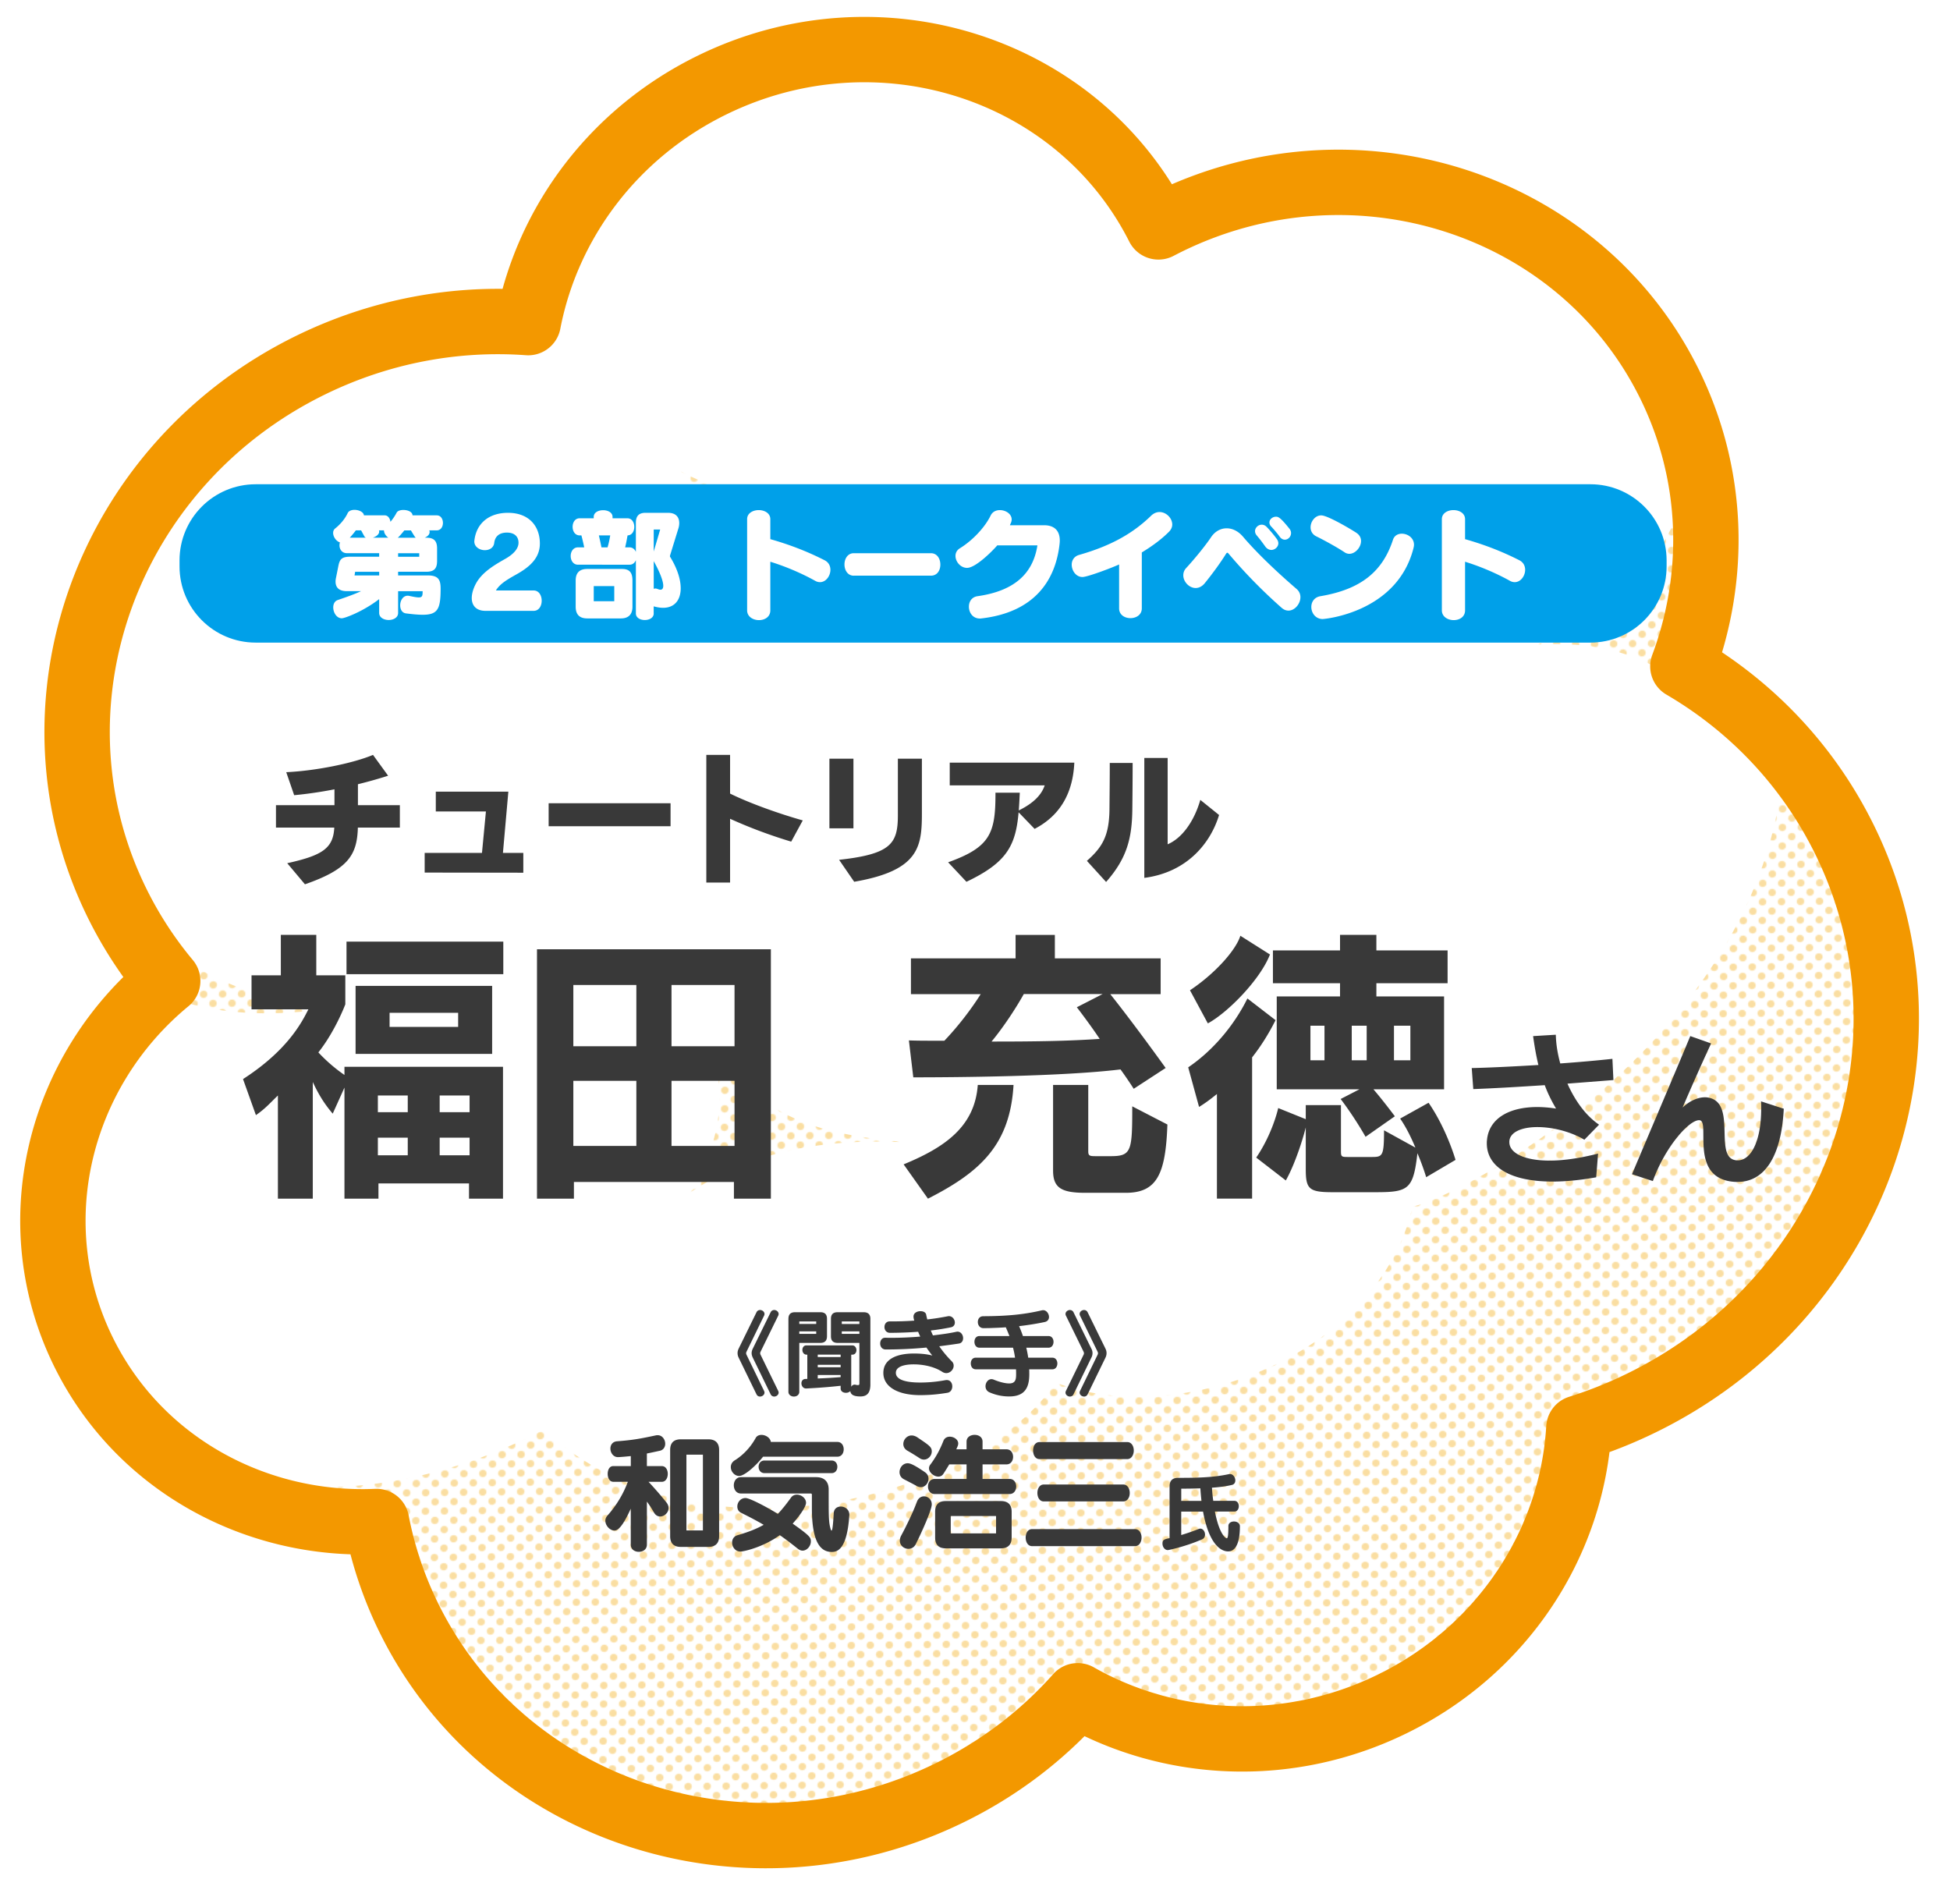 <svg id="_レイヤー_2" data-name="レイヤー 2" xmlns="http://www.w3.org/2000/svg" viewBox="0 0 706.11 689.43"><defs><clipPath id="clippath"><path class="cls-1" d="M32.99 168.03h669.96v521.4H32.99z"/></clipPath><clipPath id="clippath-1"><path class="cls-1" d="M0 0h16v16H0z"/></clipPath><pattern id="Unnamed_Pattern_19" data-name="Unnamed Pattern 19" x="0" y="0" width="16" height="16" patternTransform="matrix(.43 -.005 .005 -.42 -6132.1 -1872.43)" patternUnits="userSpaceOnUse"><path class="cls-1" d="M0 0h16v16H0z"/><g clip-path="url(#clippath-1)"><path d="M3.2 16c0-1.77-1.43-3.2-3.2-3.2s-3.2 1.43-3.2 3.2 1.43 3.2 3.2 3.2 3.2-1.43 3.2-3.2m8-8c0-1.77-1.43-3.2-3.2-3.2S4.8 6.23 4.8 8s1.43 3.2 3.2 3.2 3.2-1.43 3.2-3.2m-8-8c0-1.77-1.43-3.2-3.2-3.2S-3.2-1.77-3.2 0-1.77 3.2 0 3.2 3.2 1.77 3.2 0m16 0c0-1.77-1.43-3.2-3.2-3.2S12.8-1.77 12.8 0s1.43 3.2 3.2 3.2 3.2-1.43 3.2-3.2m0 16c0-1.77-1.43-3.2-3.2-3.2s-3.2 1.43-3.2 3.2 1.43 3.2 3.2 3.2 3.2-1.43 3.2-3.2" fill="#f6be46"/></g></pattern><style>.cls-1{fill:none}.cls-6{fill:#fff}.cls-9{fill:url(#Unnamed_Pattern_19)}</style></defs><g id="_レイヤー_1-2" data-name="レイヤー 1"><path class="cls-6" d="M667.63 303.45c-13.34-26.82-33.85-47.89-58.25-62.16 12.17-32.59 11.45-69.48-5.05-102.65-32.44-65.22-113.59-91.33-181.24-58.31-1.22.6-2.42 1.21-3.61 1.83C390.33 24.39 318.2 1.35 258.02 30.71c-36.2 17.66-59.84 50.28-66.75 86.11-26.11-1.89-53.22 2.92-78.6 15.3C38.35 168.39 6.99 255.86 42.63 327.5a141.34 141.34 0 0018.1 27.71c-39.64 32.65-53.51 88.07-30.31 134.72 20.08 40.37 62.33 62.94 105.93 61.01a137.7 137.7 0 0011.98 35.46c34.97 70.3 122.44 98.45 195.37 62.86 18.29-8.92 33.93-21.01 46.54-35.22 33.37 18.96 75.95 21.48 113.74 3.04 40.73-19.87 65.35-58.93 67.74-100 7.62-2.4 15.16-5.39 22.56-9.01 77.83-37.98 110.67-129.59 73.35-204.62"/><g clip-path="url(#clippath)" opacity=".5"><path class="cls-9" d="M664.89 307.3c-5.32-10.7-11.8-20.46-19.19-29.26-7.35 95.05-111.66 153.34-134.2 158.91-12.52 54.28-84.96 80.7-129.25 63.68-27.27 40.63-127.97 69.69-185.43 17.05-56.36 29.63-117.49 26.3-153.25-.43 22.49 25.44 55.83 39.07 90.05 37.56a137.7 137.7 0 0011.98 35.46c34.97 70.3 122.44 98.45 195.37 62.86 18.29-8.92 33.93-21.01 46.54-35.22 33.37 18.96 75.95 21.48 113.74 3.04 40.73-19.87 65.35-58.93 67.74-100 7.62-2.4 15.16-5.39 22.56-9.01 77.83-37.98 110.67-129.59 73.35-204.62"/><path class="cls-9" d="M257.5 379.06c19.17 27.11 40.66 31.75 71.58 34.65-31.01-1.75-58.96 3.3-82.32 20.33 13.99-16.23 16.83-36.62 10.74-54.98M33.73 317.02a141.34 141.34 0 0024.26 42.03c9.59 5.82 32.07 10.61 61.09 6.06-30.88-3.16-60.05-15.7-85.35-48.1m209.51-148.24c11.06 9.86 22.3 35.33 23.83 53.65 4.39-12.58 28.43-35 48.7-46.36-22.18 4.95-48.29 7.57-72.53-7.29m313.81 64.56c26.07-1.11 37.04 5.35 49.59 11.8 8.81-23.61 10.83-49.47 5.01-74.54-3.88 25.25-21.15 48.71-54.61 62.74"/></g><path d="M667.63 303.45c-13.34-26.82-33.85-47.89-58.25-62.16 12.17-32.59 11.45-69.48-5.05-102.65-32.44-65.22-113.59-91.33-181.24-58.31-1.22.6-2.42 1.21-3.61 1.83C390.33 24.39 318.2 1.35 258.02 30.71c-36.2 17.66-59.84 50.28-66.75 86.11-26.11-1.89-53.22 2.92-78.6 15.3C38.35 168.39 6.99 255.86 42.63 327.5a141.34 141.34 0 0018.1 27.71c-39.64 32.65-53.51 88.07-30.31 134.72 20.08 40.37 62.33 62.94 105.93 61.01a137.7 137.7 0 0011.98 35.46c34.97 70.3 122.44 98.45 195.37 62.86 18.29-8.92 33.93-21.01 46.54-35.22 33.37 18.96 75.95 21.48 113.74 3.04 40.73-19.87 65.35-58.93 67.74-100 7.62-2.4 15.16-5.39 22.56-9.01 77.83-37.98 110.67-129.59 73.35-204.62z" stroke="#f39800" stroke-linecap="round" stroke-linejoin="round" stroke-width="23.67" fill="none"/><path d="M169.83 434.04v-5.52h-32.79v5.52h-12.31v-40.22l-4.25 9.44c-2.97-3.5-4.99-6.69-7.22-11.46v42.24h-12.63v-37.36c-2.76 2.65-4.56 4.78-7.96 7.11L88 390.74c16.13-10.4 21.33-20.59 23.67-25.26H91.08v-12.31h10.61v-14.65h12.84v14.65h10.51v10.51s-3.61 9.66-9.76 17.4c2.87 3.08 5.94 5.73 9.45 8.17v-2.97h57.41v47.76h-12.31zm-44.36-81.29v-11.78h56.78v11.78h-56.78zm3.29 28.86v-24.62h49.45v24.62h-49.45zm18.89 15.07h-10.82v6.05h10.82v-6.05zm0 15.28h-10.82v6.37h10.82v-6.37zm18.25-45.21h-24.83v5.09h24.83v-5.09zm4.14 29.93h-10.83v6.05h10.83v-6.05zm0 15.28h-10.83v6.37h10.83v-6.37zm95.72 22.08v-6.05h-57.94v6.05h-13.37v-90.31h84.69v90.31h-13.37zm-35.33-77.37h-22.82v22.18h22.82v-22.18zm0 34.71h-22.82v23.56h22.82v-23.56zm35.55-34.71h-22.82v22.18h22.82v-22.18zm0 34.71h-22.82v23.56h22.82v-23.56zm61.23 30.24c14.96-6.16 25.79-13.69 26.85-28.76h12.95c-1.27 21.65-11.99 31.52-30.99 41.18l-8.81-12.42zm83.31-27.38s-2.44-3.82-4.78-7c-20.8 2.55-58.9 2.87-75.03 2.87l-1.59-13.37c3.29.11 6.26.11 9.23.11h3.61c4.78-4.99 9.55-11.14 13.16-16.87h-25.26v-12.95h37.89v-8.49h14.22v8.49h38.31v12.95h-18.25c2.65 3.29 9.98 12.73 20.06 26.74l-11.57 7.54zm-39.8-34.28c-3.08 5.52-7.54 12.2-11.67 17.19 17.51 0 27.8-.21 39.16-.96-3.61-5.41-8.28-11.46-8.28-11.46l9.34-4.78h-28.55zm22.18 71.96c-8.7 0-11.57-1.91-11.57-8.07v-30.99h12.74v24.09c0 1.7.74 1.7 2.87 1.7h5.31c7.53 0 7.75-1.91 7.75-18.04l12.73 6.58c-.64 17.83-3.71 24.73-15.07 24.73h-14.75zm47.76 2.12v-37.89c-2.23 1.8-4.35 3.4-6.47 4.67l-3.93-14.33c9.23-6.26 16.77-15.49 21.44-24.94l10.19 7.85c-2.44 4.88-5.31 9.45-8.49 13.48v51.15h-12.74zm-9.76-75.46c8.81-5.84 16.55-14.33 18.25-19.74l10.72 6.79c-3.61 9.23-15.39 21.12-22.5 24.94l-6.47-11.99zm85.54 67.71s-1.06-3.71-3.18-8.7c-1.49 13.16-3.29 14.11-15.18 14.11h-15.49c-8.49 0-9.76-1.06-9.76-8.28v-15.18c-.96 3.93-3.82 13.16-7.22 19.21l-10.72-8.28c6.05-8.91 7.96-17.94 7.96-17.94l9.98 4.03v-5.09h12.74v16.45c0 2.33.11 2.33 2.97 2.33h8.07c4.03 0 4.56-.21 4.56-9.66l11.36 6.26c-1.38-3.29-3.18-7.11-5.52-10.51l10.29-5.73c6.58 9.55 9.76 20.69 9.76 20.69l-10.61 6.26zm-19.1-31.84c3.4 3.93 7.75 9.76 7.75 9.76l-10.61 7.43s-3.71-6.69-9.02-13.69l6.79-3.5h-29.93v-33.64h22.92v-4.78h-24.3v-11.89h24.3v-5.62h13.16v5.62h25.79v11.89H498.4v4.78h24.51v33.64h-25.58zm-17.73-23.03h-5.09v12.52h5.09v-12.52zm15.28 0h-5.41v12.52h5.41v-12.52zm15.82 0h-5.94v12.52h5.94v-12.52zm67.3 54.88c-5.88 1.05-11.21 1.55-15.79 1.55-15.66 0-23.83-5.51-23.83-13.87 0-.37 0-.74.06-1.11.68-7.8 7.92-12.01 18.2-12.01 2.11 0 4.4.19 6.81.56-1.49-2.54-2.91-5.26-4.09-8.48-8.79.56-17.46 1.11-25.88 1.42l-.56-7.61c5.94-.12 14.86-.56 24.14-1.11-.74-3.03-1.36-6.44-1.92-10.46l8.23-.5c.06 3.22.62 6.81 1.61 10.4 7.06-.5 13.74-1.11 18.88-1.67l.37 7.68-16.65 1.3c2.72 6.13 6.62 11.58 11.45 14.86l-5.32 5.45c-5.14-3.03-11.64-4.58-17.02-4.58s-9.91 1.67-10.15 5.14v.31c0 3.9 5.32 6.69 14.61 6.69 4.83 0 10.71-.8 17.52-2.54l-.68 8.6zm50.58 1.68c-17.09-.74-9.35-21.23-12.94-22.29-.12-.06-.31-.06-.43-.06-3.59 0-12.2 9.53-16.71 22.04l-7.55-2.48c5.94-14.11 15.72-37.02 21.11-50.02l7.55 2.66c-3.1 6.62-7.12 15.72-10.34 23.21 2.35-2.23 5.32-3.71 8.11-3.71.68 0 1.36.12 2.04.31 9.35 2.85.93 22.04 9.53 22.53h.31c4.52 0 8.48-6.38 8.48-18.88 0-.8 0-1.61-.06-2.48l8.23 2.66c-.87 17.83-7.3 26.5-16.65 26.5h-.68zm-499-128.31c-.27 10.03-3.61 15.12-19.16 20.54l-6.42-7.64c12.68-2.81 16.66-5.36 17.04-12.9H99.93v-8.12h21.18v-5.73c-4.94.96-9.98 1.7-14.59 2.12l-2.87-8.33c10.67-.48 24.25-3.24 31.42-6.26l5.47 7.54c-3.29 1.06-7 2.12-10.93 3.08v7.59h15.18v8.12h-15.18zm24.19 16.29v-7.11h20.75l1.43-15.02h-18.15v-7.16h26.27l-1.96 22.18h7.38v7.16l-35.72-.05zm44.89-16.77v-8.33h44.15v8.33h-44.15zm87.83 5.57c-7.91-2.39-15.23-5.15-22.13-8.28v23.09h-8.6v-46.22h8.6v14.01c7.32 3.61 18.04 7.38 26.32 9.71l-4.19 7.7zm13.84-4.83v-25.21h8.7v25.21h-8.7zm3.51 11.41c18.68-2.07 21.28-5.78 21.28-16.08v-20.54h8.7v19.79c0 12.21-1.11 20.75-24.52 24.78l-5.47-7.96zm65-17.19c-1.06 12.21-4.4 18.26-18.89 25.15l-6.63-7.06c15.07-5.41 17.14-10.35 17.14-24.62v-.58h8.81c-.11 2.23-.21 4.35-.37 6.42 6.63-3.24 8.6-6.74 9.39-9.08h-34.39v-8.23h45.11c-.48 10.72-4.88 19.05-14.38 23.99l-5.79-6zm24.73 17.56c5.68-4.99 8.07-9.18 8.17-18.63.05-5.63.11-11.2.11-16.82h8.28c0 5.63-.05 11.14-.11 16.72-.11 10.46-1.91 17.78-9.5 26.38l-6.95-7.64zm20.8-37.25h8.44v31.26c5.47-2.33 9.71-8.7 11.83-16.08l6.79 5.47c-3.02 10.03-11.46 20.75-27.07 22.77v-43.41zM267.5 491.67c-.28-.56-.42-1.11-.42-1.71 0-.56.14-1.11.42-1.67l6.44-13.13c.28-.56.8-.8 1.29-.8.8 0 1.6.63 1.6 1.43 0 .17-.03.38-.14.59l-6.41 13.16c-.07.17-.1.31-.1.49 0 .14.04.28.1.45l6.41 13.2c.1.21.14.42.14.59 0 .8-.8 1.43-1.64 1.43-.49 0-.97-.24-1.25-.8l-6.44-13.23zm5.12 0c-.28-.56-.45-1.11-.45-1.71 0-.56.17-1.11.45-1.67l6.44-13.13c.28-.56.8-.8 1.29-.8.8 0 1.6.63 1.6 1.43 0 .17-.04.38-.14.59l-6.44 13.16a1.151 1.151 0 000 .94l6.44 13.2c.1.21.14.42.14.59 0 .8-.8 1.43-1.6 1.43-.49 0-1.01-.24-1.29-.8l-6.44-13.23zm12.88-14.14c0-1.6.8-2.37 2.37-2.37h9.19c1.6 0 2.4.77 2.4 2.37v6.34c0 1.6-.8 2.4-2.4 2.4h-7.63v17.69c0 1.15-.97 1.74-1.95 1.74s-1.99-.59-1.99-1.74v-26.43zm10.06.97h-6.13v.91h6.13v-.91zm0 3.59h-6.13v.91h6.13v-.91zm15.63 4.18h-7.9c-1.6 0-2.4-.8-2.4-2.4v-6.34c0-1.6.8-2.37 2.4-2.37h9.44c1.6 0 2.44.77 2.44 2.37v23.78c0 2.92-1.08 4.35-3.62 4.35-3.03 0-3.52-1.04-3.66-1.95-.35.42-.97.63-1.57.63-.98 0-1.92-.52-1.92-1.57v-.98c-3.94.45-8.22.77-12.43.98h-.1c-1.08 0-1.67-.98-1.67-1.88 0-.77.45-1.53 1.43-1.57.24 0 .45 0 .7-.03v-8.77h-.28c-.98 0-1.5-.87-1.5-1.71s.49-1.64 1.43-1.64h16.61c1.01 0 1.53.87 1.53 1.71s-.49 1.64-1.46 1.64h-.42v11.63c.24-.45.7-.77 1.18-.77.1 0 .24 0 .35.03.35.1.63.14.83.14.42 0 .59-.14.59-.49v-14.8zm-6.79 4.25h-8.29v.87h8.29v-.87zm0 3.69h-8.29v.87h8.29v-.87zm0 3.69h-8.29v1.25c2.86-.1 5.68-.28 8.29-.49v-.77zm6.79-19.4h-6.37v.91h6.37v-.91zm0 3.59h-6.37v.91h6.37v-.91zm9.4 2.3c.7.04 1.43.04 2.26.04 2.96 0 6.69-.14 10.38-.45-.28-.59-.52-1.15-.77-1.74-3.38.24-6.86.38-10.17.38-1.36 0-2.02-1.04-2.02-2.09s.63-2.05 1.88-2.05h1.22c2.61 0 5.19-.1 7.7-.28-.24-.77-.28-1.08-.28-1.5 0-1.25 1.29-1.92 2.51-1.92 1.01 0 1.95.42 2.09 1.32.1.56.24 1.11.38 1.67 2.61-.28 5.12-.7 7.45-1.15.14-.04.28-.04.42-.04 1.25 0 2.12 1.22 2.12 2.33 0 .77-.42 1.5-1.43 1.71-2.23.45-4.7.87-7.28 1.15.24.59.49 1.18.77 1.78 3.24-.38 6.2-.8 8.39-1.29.17-.03.31-.07.49-.07 1.29 0 2.05 1.22 2.05 2.37 0 .94-.49 1.81-1.57 1.95-2.26.35-4.63.66-7.07.98 1.22 1.78 2.72 3.62 4.56 5.47.49.49.66 1.01.66 1.57 0 1.36-1.22 2.68-2.68 2.68-.45 0-.94-.14-1.43-.45-3.03-1.98-7.07-2.72-10.38-2.72-3.13 0-6.44.7-6.44 3.06s3.2 3.52 8.77 3.52c3.73 0 6.79-.42 9.05-.84.21-.03.42-.07.59-.07 1.36 0 2.02 1.15 2.02 2.3 0 1.08-.59 2.16-1.81 2.33-2.79.45-5.85.84-9.85.84-8.08 0-13.3-3.03-13.3-8.04s4.84-7.03 11.07-7.03c1.71 0 4.21.1 6.65.73-.73-.91-1.46-1.92-2.12-2.89-4.67.45-9.65.7-14.73.7-1.36 0-2.02-1.08-2.02-2.16s.63-2.09 1.78-2.09h.07zm52.08 11.45c.04.59.04 1.18.04 1.78 0 4.88-1.64 8.04-7.28 8.04-2.54 0-4.91-.52-7.14-1.5-1.01-.45-1.43-1.32-1.43-2.19 0-1.29.91-2.58 2.16-2.58.24 0 .52.07.8.17 1.71.73 3.97 1.39 5.61 1.39 2.33 0 2.51-1.53 2.51-3.34 0-.59 0-1.18-.04-1.78h-14.59c-1.18 0-1.78-1.04-1.78-2.12s.59-2.09 1.78-2.09h14.24c-.17-1.25-.42-2.47-.73-3.62h-12.19c-1.18 0-1.78-1.04-1.78-2.12s.59-2.09 1.78-2.09h10.9c-.42-1.04-.84-2.09-1.32-3.17-1.88.14-3.83.21-5.92.28-.66 0-1.36.03-2.09.03h-.07c-1.36 0-2.05-1.11-2.05-2.23s.66-2.09 1.95-2.09c8.91-.04 14.97-.66 21.35-2.16.14-.03.24-.03.38-.03 1.18 0 2.09 1.29 2.09 2.47 0 .8-.45 1.57-1.53 1.81-2.92.63-5.99 1.11-9.3 1.5.52 1.18.98 2.37 1.39 3.59h9.3c1.18 0 1.78 1.04 1.78 2.09s-.59 2.12-1.78 2.12h-8.08c.28 1.18.52 2.37.7 3.62h8.77c1.18 0 1.78 1.04 1.78 2.09s-.59 2.12-1.78 2.12h-8.43zm19.74-5.36c.07-.17.1-.31.1-.45 0-.17-.04-.31-.1-.49l-6.44-13.16a1.4 1.4 0 01-.14-.59c0-.8.8-1.43 1.6-1.43.49 0 1.01.24 1.29.8l6.44 13.13c.31.56.45 1.11.45 1.67 0 .59-.14 1.15-.45 1.71l-6.44 13.23c-.28.56-.8.8-1.29.8-.8 0-1.6-.63-1.6-1.43 0-.17.03-.38.14-.59l6.44-13.2zm5.08 0c.07-.17.1-.31.1-.45 0-.17-.03-.31-.1-.49l-6.41-13.16a1.4 1.4 0 01-.14-.59c0-.8.8-1.43 1.6-1.43.49 0 1.01.24 1.29.8l6.44 13.13c.28.56.42 1.11.42 1.67 0 .59-.14 1.15-.42 1.71l-6.44 13.23c-.28.56-.77.8-1.25.8-.84 0-1.64-.63-1.64-1.43 0-.17.04-.38.14-.59l6.41-13.2zm-169.07 55.78c-3.43 7.67-5.17 7.95-5.93 7.95-1.65 0-3.29-1.79-3.29-3.58 0-.61.24-1.22.71-1.79 3.34-3.72 5.83-7.95 7.43-12.28h-5.27c-1.36 0-2.02-1.41-2.02-2.87s.66-2.82 2.02-2.82h6.35v-3.62c-1.36.14-2.82.28-4.47.38h-.19c-1.69 0-2.73-1.6-2.73-3.1 0-1.27.75-2.49 2.35-2.63 6.07-.47 8.66-.99 14.16-2.16.24-.05.42-.05.61-.05 1.69 0 2.73 1.6 2.73 3.1 0 1.13-.61 2.26-1.98 2.54-1.74.38-3.25.71-4.66.99v4.56h5.41c1.46 0 2.16 1.41 2.16 2.82s-.71 2.87-2.16 2.87h-4.8c2.63 2.82 4.66 5.22 6.45 7.43.56.71.8 1.41.8 2.07 0 1.69-1.55 3.06-3.06 3.06-.8 0-1.6-.42-2.16-1.32-.89-1.51-1.6-2.68-2.63-4.09v15.57c0 1.79-1.46 2.63-2.92 2.63s-2.92-.85-2.92-2.63v-13.03zm18.11 13.88c-2.59 0-3.86-1.32-3.86-3.86v-31.24c0-2.54 1.27-3.86 3.86-3.86h9.97c2.54 0 3.9 1.32 3.9 3.86v31.24c0 2.54-1.36 3.86-3.9 3.86h-9.97zm8-33.4h-5.97v27.43h5.97v-27.43zm21.77.75c-2.68 3.39-6.73 6.96-8.66 6.96-1.65 0-3.01-1.6-3.01-3.2 0-.89.38-1.79 1.41-2.45 2.73-1.69 5.55-4.38 7.62-8.14.42-.75 1.22-1.08 2.07-1.08 1.51 0 3.2 1.04 3.39 2.54h24.04c1.6 0 2.35 1.32 2.35 2.68s-.75 2.68-2.35 2.68H276.3zm-8.14 34.34c-1.88 0-3.06-1.65-3.06-3.25 0-1.18.61-2.3 1.98-2.68 3.9-1.13 6.92-2.31 9.46-3.76-2.49-1.46-5.08-2.82-8.14-4.33-.99-.47-1.41-1.36-1.41-2.31 0-1.51 1.18-3.06 2.96-3.06 1.55 0 7.76 3.29 11.71 5.74 1.6-1.65 3.1-3.58 4.8-5.93.52-.71 1.27-1.03 2.12-1.03 1.55 0 3.29 1.27 3.29 2.96 0 1.55-2.78 5.27-4.84 7.53 6.49 4.56 6.59 5.13 6.59 6.44 0 1.69-1.41 3.34-3.01 3.34-.56 0-1.13-.24-1.69-.66-2.4-1.93-4.52-3.53-6.54-4.94-6.3 4.52-13.22 5.93-14.21 5.93zm39.38-13.08c-.8 11.95-4.09 13.22-6.35 13.22-4.56 0-7.2-4.47-7.2-15.85v-4.94c0-.24-.19-.38-.42-.38h-25.26c-1.74 0-2.59-1.51-2.59-2.96s.85-2.96 2.59-2.96h27.24c2.63 0 4.52 1.32 4.52 4.47v3.39c0 6.63.05 8.61.66 10.77.14.42.23.71.38.71.28 0 .52-1.55.8-6.35.09-1.6 1.27-2.35 2.54-2.35 1.51 0 3.11 1.03 3.11 3.01v.24zm-30.72-15.33c-1.41 0-2.12-1.13-2.12-2.3s.71-2.26 2.12-2.26h24.32c1.41 0 2.07 1.13 2.07 2.26s-.66 2.3-2.07 2.3h-24.32zm55.12 4.66c-1.79-.99-3.1-1.65-4.56-2.4-1.18-.61-1.65-1.6-1.65-2.63 0-1.6 1.22-3.2 2.92-3.2.75 0 1.93.24 6.3 3.25.89.61 1.27 1.46 1.27 2.35 0 1.55-1.18 3.06-2.78 3.06-.47 0-.99-.14-1.51-.42zm-3.01 22.76c-1.55 0-3.1-1.18-3.1-2.96 0-.56.14-1.13.47-1.79 2.16-3.95 4.66-9.36 5.74-12.33.52-1.36 1.55-1.93 2.54-1.93 1.46 0 2.82 1.13 2.82 2.92 0 1.98-3.48 9.74-5.79 14.4-.61 1.18-1.65 1.69-2.68 1.69zm8.47-35.28c0 1.51-1.27 2.96-2.82 2.96-.52 0-1.04-.14-1.6-.52-1.83-1.18-2.87-1.83-4.28-2.63-1.13-.61-1.6-1.55-1.6-2.49 0-1.55 1.27-3.1 3.01-3.1.61 0 1.22.19 1.88.56 4.56 3.06 5.41 3.62 5.41 5.22zm1.03 15.43c-1.6 0-2.4-1.36-2.4-2.73s.8-2.73 2.4-2.73H350v-5.27h-6.26s-1.41 2.35-2.21 3.53c-.42.61-1.08.89-1.74.89-1.6 0-3.39-1.46-3.39-3.01 0-.42.14-.89.47-1.32 1.93-2.54 3.48-5.36 4.75-8.61.42-1.08 1.36-1.51 2.3-1.51 1.51 0 3.06 1.04 3.06 2.45 0 .28-.05.52-.14.8-.19.52-.56 1.32-.56 1.32H350v-2.78c0-1.65 1.46-2.45 2.92-2.45s2.87.8 2.87 2.45v2.78h8.66c1.6 0 2.4 1.36 2.4 2.73s-.8 2.73-2.4 2.73h-8.66v5.27h9.79c1.6 0 2.4 1.36 2.4 2.73s-.8 2.73-2.4 2.73h-27.14zm4.05 19.67c-2.59 0-3.86-1.32-3.86-3.9v-9.36c0-2.59 1.27-3.86 3.86-3.86h19.95c2.54 0 3.9 1.27 3.9 3.86v9.36c0 2.59-1.36 3.9-3.9 3.9h-19.95zm18.2-11.62s-.05-.09-.09-.09h-16.23s-.09.05-.09.09v6.12q0 .09.09.09h16.23q.09 0 .09-.09v-6.12zm13.04 10.82c-1.55 0-2.31-1.55-2.31-3.1s.75-3.06 2.31-3.06h37.3c1.55 0 2.35 1.55 2.35 3.06s-.8 3.1-2.35 3.1h-37.3zm2.68-31.52c-1.55 0-2.31-1.55-2.31-3.1s.75-3.06 2.31-3.06h31.8c1.55 0 2.35 1.55 2.35 3.06s-.8 3.1-2.35 3.1h-31.8zm1.55 15.33c-1.55 0-2.3-1.55-2.3-3.06s.75-3.06 2.3-3.06h28.79c1.55 0 2.35 1.51 2.35 3.06s-.8 3.06-2.35 3.06h-28.79zm61.98 3.69c1.63 8.31 3.89 9.65 4.29 9.65.34 0 .59-.78.59-4.42 0-1.13 1-1.66 2.04-1.66s2.13.6 2.13 1.72c0 7.05-2.07 9.12-4.26 9.12-2.73 0-6.96-2.73-9.09-14.42h-7.9v8.49c2.1-.63 4.2-1.35 6.3-2.19.22-.09.41-.13.6-.13 1.03 0 1.72 1.1 1.72 2.16 0 .69-.31 1.38-1 1.69-5.92 2.6-12.1 3.92-12.47 3.92-1.19 0-1.94-1.25-1.94-2.35 0-1.38.66-1.6 2.57-1.97v-18.74c0-2.07 1.03-3.1 3.1-3.1 5.89 0 12.41-.03 18.43-1.35.12-.03.22-.03.34-.03 1.13 0 1.94 1.22 1.94 2.32 0 .75-.38 1.44-1.25 1.63-2.07.5-4.54.81-7.21 1 .09 1.63.25 3.23.47 4.76h7.65c1.07 0 1.6.97 1.6 1.94s-.53 1.94-1.6 1.94h-7.05zm-4.86-3.89c-.19-1.54-.31-3.04-.41-4.54-2.32.09-4.67.12-6.86.12-.03 0-.06.03-.06.06v4.36h7.33z" fill="#393939"/><path d="M575.88 232.69H92.6c-15.24 0-27.59-12.36-27.59-27.6v-2.15c0-15.24 12.35-27.59 27.59-27.59h483.29c15.24 0 27.6 12.35 27.6 27.59v2.15c0 15.24-12.36 27.6-27.6 27.6" fill="#00a0e9"/><path class="cls-6" d="M144.16 214.07v7.87c0 1.72-1.72 2.56-3.41 2.56s-3.45-.84-3.45-2.56v-5c-5.79 4.47-12.43 6.94-13.53 6.94-1.9 0-3.1-2.08-3.1-3.94 0-1.19.49-2.25 1.59-2.65 3.36-1.15 6.1-2.12 8.49-3.23h-5.17c-2.96 0-4.07-1.46-4.07-3.45 0-.4.04-.8.13-1.24l.84-4.2c.49-2.56 1.11-3.58 4.38-3.58h10.44v-1.28h-11.67c-1.81 0-2.7-1.42-2.7-2.83 0-.35.04-.71.18-1.06-1.37-.44-2.48-2.03-2.48-3.45 0-.62.22-1.19.71-1.59 1.86-1.46 3.58-3.49 4.55-5.57.4-.84 1.42-1.19 2.48-1.19 1.59 0 3.32.8 3.41 1.99h7.52c1.24 0 1.95 1.19 2.08 2.34.88-1.02 1.64-2.17 2.25-3.32.35-.66 1.37-.97 2.43-.97 1.59 0 3.27.66 3.32 1.95h8.76c1.5 0 2.25 1.37 2.25 2.74s-.75 2.7-2.25 2.7h-2.7c.09.22.13.4.13.62 0 .88-.75 1.59-1.77 2.03h.53c2.7 0 3.94 1.06 3.94 3.89v4.51c0 2.83-1.11 3.94-3.94 3.94h-10.17v1.33h10.79c3.85 0 4.6 1.64 4.6 4.78 0 7.3-.97 9.46-6.46 9.46-1.64 0-3.58-.18-6.06-.49-1.46-.18-2.12-1.5-2.12-2.92 0-1.68.97-3.49 2.74-3.49.22 0 .44.04.66.09 1.59.35 2.65.53 3.36.53 1.28 0 1.37-.66 1.37-2.26h-8.89zm-15.3-22.02c-.71.93-1.46 1.86-2.21 2.65h5.84c-.09-.04-.13-.09-.22-.13-.27-.18-.31-.31-1.5-2.52h-1.9zm8.45 14.99h-8.71l-.22 1.33h8.93v-1.33zm-.09-14.99c.04.13.09.31.09.44 0 1.02-1.11 1.81-2.3 2.21h5.62c-.93-.62-1.59-1.68-1.59-2.65h-1.81zm9.2 0c-.71.88-1.42 1.72-2.08 2.39-.09.09-.31.27-.31.27h6.54c-.26-.18-.35-.27-1.77-2.65h-2.39zm5.39 8.27h-7.65v1.28h7.65v-1.28zm23.97 20.87c-3.27 0-4.95-1.86-4.95-4.64 0-1.5.49-3.32 1.5-5.22 2.3-4.29 7.16-6.99 10.88-9.11 2.65-1.55 4.55-3.49 4.55-5.7s-1.46-3.67-4.2-3.67c-2.56 0-4.29 1.19-4.6 3.76-.22 1.77-1.77 2.61-3.41 2.61-1.81 0-3.8-1.15-3.8-3.18 0-.13.04-.27.04-.4.71-6.01 5.13-9.95 12.16-9.95 7.56 0 11.54 4.78 11.54 11.14 0 5.48-4.07 8.71-8.71 11.28-3.05 1.72-5.75 3.27-7.21 5.7h13.66c1.95 0 2.92 1.86 2.92 3.71s-.97 3.67-2.92 3.67h-17.47zm60.94.93c0 1.59-1.59 2.39-3.23 2.39s-3.23-.8-3.23-2.39v-19.28c-.4.93-1.15 1.64-2.25 1.64H209.3c-1.77 0-2.65-1.59-2.65-3.14s.88-3.14 2.65-3.14h2.25c-.31-1.5-.66-3.01-1.02-4.33h-.62c-1.72 0-2.56-1.55-2.56-3.1s.84-3.1 2.56-3.1h5.08v-.49c0-1.64 1.72-2.43 3.41-2.43s3.41.8 3.41 2.43v.49h5.35c1.68 0 2.52 1.55 2.52 3.1s-.8 3.05-2.43 3.1c-.27 1.46-.53 2.92-.88 4.33h1.64c.13 0 1.55 0 2.25 1.64v-10.57c0-2.39 1.06-3.58 3.49-3.58h8.14c2.88 0 4.07 1.59 4.07 3.71 0 .71-.13 1.46-.4 2.25l-2.92 9.46c-.04.13-.04.22-.04.31s0 .18.09.27c2.61 4.25 3.8 8.18 3.8 11.32 0 4.29-2.25 7.08-6.37 7.08-1.02 0-2.17-.18-3.41-.53v2.56zm-24.06 1.81c-2.83 0-4.2-1.42-4.2-4.25v-9.46c0-2.79 1.37-4.2 4.2-4.2h12.6c2.79 0 3.76 1.42 3.76 4.2v9.46c0 2.83-1.46 4.25-4.2 4.25h-12.16zm9.77-11.71H215v5.48h7.43v-5.48zM220 198.2c.44-1.42.71-2.83.97-4.33h-4.11c.31 1.42.66 2.87.93 4.33H220zm19.06-6.46h-2.34v7.96l2.34-7.96zm-2.34 21.49c.18-.09.4-.13.62-.13.27 0 .58.09.88.22.35.13.66.22.93.22.66 0 1.02-.49 1.02-1.42 0-1.59-1.02-4.55-3.45-8.93v10.04zm33.82-25.25c0-2.17 2.12-3.27 4.2-3.27s4.2 1.11 4.2 3.27v7.25c6.06 1.72 12.65 4.07 19.68 7.65 1.46.75 2.08 2.08 2.08 3.45 0 2.17-1.59 4.47-3.76 4.47-.58 0-1.15-.13-1.77-.49-5.66-3.14-11.58-5.48-16.23-6.9v17.6c0 2.39-2.03 3.54-4.11 3.54s-4.29-1.19-4.29-3.54v-33.03zm38.61 20.48c-2.21 0-3.36-2.03-3.36-4.07s1.15-4.07 3.36-4.07h27.95c2.26 0 3.41 2.03 3.41 4.11s-1.11 4.02-3.41 4.02h-27.95zm51.96-10.97c-1.72 2.03-7.83 8.14-10.92 8.14-2.39 0-4.2-2.26-4.2-4.33 0-1.06.49-2.08 1.55-2.74 4.55-2.79 9.07-7.52 11.19-11.9.66-1.37 1.99-1.95 3.32-1.95 2.12 0 4.29 1.37 4.29 3.4 0 .35-.09.71-.22 1.11-.09.22-.4.8-.4.97h12.34c3.67 0 5.7 1.9 5.7 5.57 0 .44-.04.84-.09 1.33-1.5 13.22-9.2 24.63-28.26 26.84-.18.04-.4.04-.58.04-2.61 0-3.98-2.17-3.98-4.29 0-1.77.97-3.49 3.14-3.8 13.71-1.95 20.12-8.49 21.67-18.4h-14.55zm44.13 6.9c-2.56 1.19-11.45 4.55-13.27 4.55-2.34 0-3.89-2.3-3.89-4.47 0-1.5.8-3.01 2.7-3.54 11.9-3.4 19.68-8 26.05-14.19.97-.93 2.03-1.33 3.05-1.33 2.43 0 4.6 2.21 4.6 4.51 0 .88-.35 1.77-1.11 2.56-2.83 2.87-6.28 5.35-9.91 7.56v20.25c0 2.34-2.03 3.54-4.11 3.54s-4.11-1.19-4.11-3.54v-15.92zm58.85 15.7a186.346 186.346 0 01-19.19-19.59c-.22-.27-.35-.35-.49-.35-.18 0-.31.18-.49.44-1.9 3.05-4.64 6.85-7.61 10.52-1.02 1.28-2.21 1.81-3.36 1.81-2.34 0-4.47-2.26-4.47-4.6 0-.93.31-1.86 1.06-2.65 3.1-3.36 7.12-8.31 9.02-11.19 1.42-2.08 3.45-3.18 5.62-3.18 2.03 0 4.16.97 5.93 3.05 5.39 6.32 12.78 13.22 19.41 18.93.97.84 1.37 1.9 1.37 2.96 0 2.39-2.03 4.86-4.33 4.86-.84 0-1.68-.31-2.48-1.02zm-3.75-20.96c-.75 0-1.59-.4-2.21-1.28-1.11-1.55-1.86-2.56-3.1-4.02-.4-.49-.57-1.02-.57-1.5 0-1.24 1.15-2.34 2.43-2.34.58 0 1.19.22 1.72.75.97.97 2.56 2.79 3.76 4.47.35.49.53 1.02.53 1.5 0 1.33-1.24 2.43-2.56 2.43zm-.67-9.95c0-1.15 1.15-2.08 2.39-2.08.84 0 1.64.31 4.95 4.47.35.49.49.97.49 1.46 0 1.28-1.02 2.39-2.26 2.39-.62 0-1.33-.31-1.9-1.15-.8-1.11-2.25-2.79-2.87-3.45-.58-.53-.8-1.11-.8-1.64zm27.24 10.83c-2.57-1.72-7.03-4.2-10.26-5.79-1.46-.71-2.08-1.99-2.08-3.27 0-2.12 1.64-4.33 3.85-4.33 2.39 0 11.1 5.22 12.74 6.32 1.19.8 1.68 1.86 1.68 2.96 0 2.3-2.08 4.64-4.25 4.64-.57 0-1.15-.18-1.68-.53zM479 224.16c-2.65 0-4.16-2.21-4.16-4.38 0-1.77 1.02-3.49 3.27-3.89 14.72-2.48 22.55-8.93 26.31-20.47.49-1.5 1.81-2.17 3.18-2.17 2.12 0 4.42 1.5 4.42 4.02 0 .4-.09.8-.18 1.19-5.92 23.39-32.24 25.69-32.86 25.69zm43.11-36.18c0-2.17 2.12-3.27 4.2-3.27s4.2 1.11 4.2 3.27v7.25c6.06 1.72 12.65 4.07 19.68 7.65 1.46.75 2.08 2.08 2.08 3.45 0 2.17-1.59 4.47-3.76 4.47-.58 0-1.15-.13-1.77-.49-5.66-3.14-11.58-5.48-16.23-6.9v17.6c0 2.39-2.03 3.54-4.11 3.54s-4.29-1.19-4.29-3.54v-33.03z"/><path class="cls-1" d="M0 0h706.11v683.38H0z"/></g></svg>